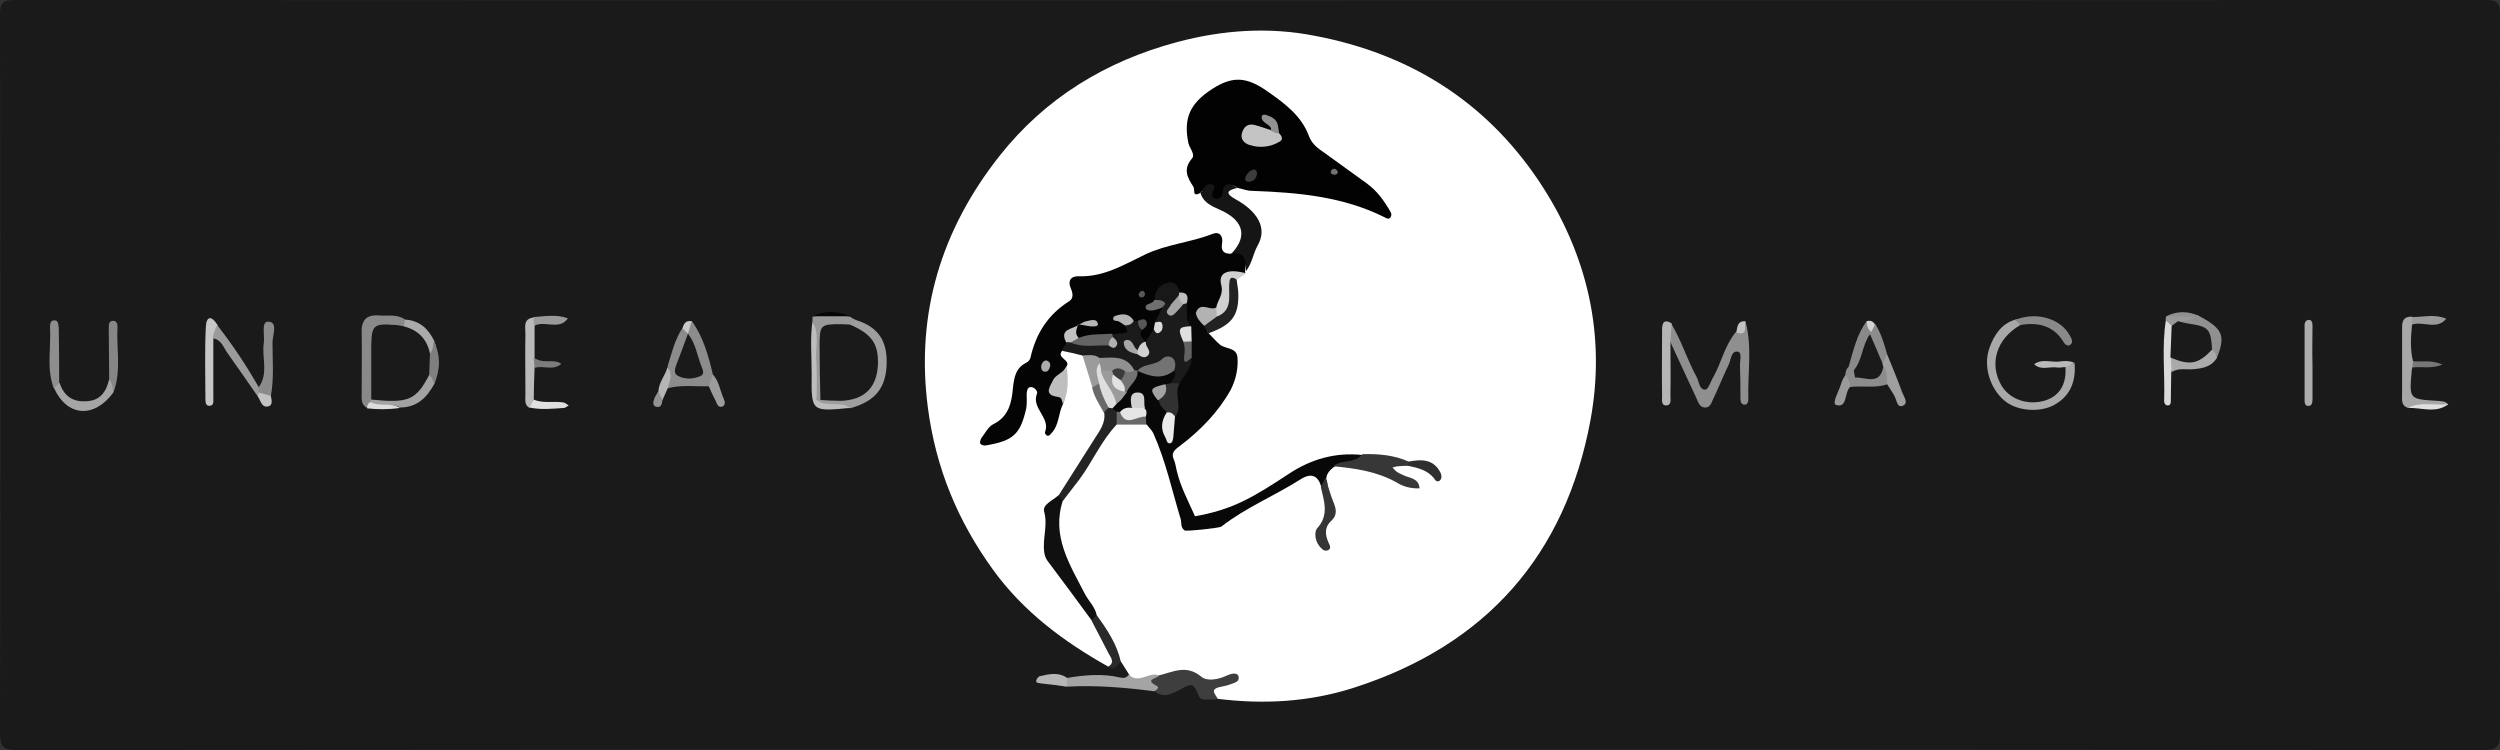 <svg version="1.1" id="Untitled-1_xA0_Image_1_" xmlns="http://www.w3.org/2000/svg" xmlns:xlink="http://www.w3.org/1999/xlink"
	 x="0px" y="0px" viewBox="0 0 600 180" enable-background="new 0 0 600 180" xml:space="preserve">
<rect x="0" y="0" width="600" height="180" fill="#333333" stroke="none"/>
<g>
	<g>
		<path fill="#1A1A1A" d="M300,179.9c-98.6,0-197.3,0-295.9,0.1c-3.4,0-4.1-0.7-4.1-4.1C0.1,118.5,0.1,61,0,3.6C0,0.6,0.6,0,3.6,0
			c197.6,0.1,395.2,0.1,592.8,0c3,0,3.6,0.6,3.6,3.6c-0.1,57.4-0.1,114.9,0,172.3c0,3.4-0.7,4.1-4.1,4.1
			C497.3,179.9,398.6,179.9,300,179.9z"/>
		<path fill="#FFFFFF" d="M266,160c-10.7-6-20.4-13.2-27.7-23.3c-8.4-11.6-13.7-24.3-15.6-38.8c-3-22.8,3.3-42.9,17.2-60.5
			c10.9-13.8,25.4-22.7,42.6-27.3c10.9-2.9,22-3.7,33.1-1.5c22.6,4.3,40.8,15.6,53.7,34.8c11.7,17.5,16.2,37,12.4,57.5
			c-6,32.3-25,53.9-56.6,64.1c-10.8,3.5-21.8,4.1-33,2.7c-0.6-0.2-1.3-0.5-1.5-1.1c-0.5-1.6,0.2-2.5,1.8-2.7c-1-0.1-2,0.2-3-0.2
			c-1.1-0.4-2.3-0.3-3.3-0.8c-1.3-0.7-2.6-0.4-3.7,0.3c-1.4,0.9-2.9,0.3-4.3,0.4c-2.3-0.8-5.7,2.8-7.1-1.7c-0.6-1-1.3-2-1.9-3
			c-3.2-3.3-4.1-7.9-7-11.3c-2.8-4-5.5-8.1-7.7-12.4c-2.4-4.7-2.7-10-0.4-15c3.9-5.1,7.2-10.6,10.6-16c0.9-1.5,1.5-3.4,3.7-3.6
			c2.1-0.1,4.2-0.1,6.3,0c4,0.7,4.3,4.4,5.1,7.2c1.3,4.6,2.4,9.1,4.4,13.5c1.6,3.5,4.5,5,7.9,3.3c6.4-3.3,12.9-6.5,19-10.4
			c3.9-2.5,4.8-2.1,6.9,2.3c-0.4,2.9,3.2,5.8,0.3,8.9c-0.4,0.4-0.4-0.2-0.2,0.4c0-0.1,0.1-0.2,0.1-0.3c3-4-0.7-7.4-0.9-11.2
			c-0.4-1.8,0.7-2.7,2-3.5c4.4-0.4,8.8-0.2,12.8,1.9c0.2,0.1,0.5,1.3,0.9,0.1c0.9-2.9,3.1-1.5,4.9-1.5c0.6,0.2,1.2,0.2,1.8,0.2
			c-0.7,0-1.4,0-2.1-0.3c-3.5-0.5-6.9-0.1-10.4,0.1c-7.6-2.3-13.9,1.4-19.9,5c-5,3-10.2,5.4-15.2,8.2c-3.4,1.8-6.4,0.4-7.9-3.3
			c-0.1-0.3-0.3-0.6-0.4-0.9c-4.8-11.4-4.8-11.4,3.6-20.5c1.6-1.7,3.1-3.5,4.3-5.5c2.3-3.8,3.2-7.3-1.1-10.4c-1.2-0.9-2-2.2-1.7-3.9
			c0.1-0.5,0.2-1.2,0.6-1.3c5.8-1.7,6-6.5,6.2-11.2c0-1.3,0.6-2.3,1.1-3.4c0.2-0.4,0.4-0.9,0.6-1.3c4.2-7.5,4.1-7.6-2.1-13.4
			c-2.3-2.1-1.9-3.7,1.4-5.8c10.4,0.1,20.9,0.3,31.7,3.9c-4.8-3.6-8.2-7.5-13-9.8c-2.3-1.1-3.6-3.6-4.5-5.8
			c-1.9-4.5-5.8-6.8-9.8-8.8c-4.4-2.2-10.8-0.4-12.3,4.1c-2,6-2,12.3,1.4,18c1.5,1.7,3.2,3.3,5.2,4.5c6,3.7,6.4,6.8,1.6,12.1
			c-1,0.7-2.4,1-3.3,0.3c-5.5-4.5-10.8-1.1-15.9,0.7c-4.8,1.6-9.2,4.5-14.3,5.6c-0.7,0.1-1.5,0.3-1.8,0.8c-3,6-9,9.5-12.2,15.5
			c-2.8,5.4-5.7,10.6-6.4,16.8c0.9-2.3,1.3-4.7,1.5-7.2c0.1-1.7,0.9-2.9,2.6-3.1c1.9-0.2,2.9,0.9,3.2,2.8c0.1,0.9,0.1,1.9,0.6,2.7
			c0.4,0.6,0.7,1.8,1.4,1.5c0.6-0.2,0.9-1.3,1-2.2c0.6-2.6,0.6-5.3,0.1-7.9c-0.2-2-1.6-4.3,1.3-5.6c2-0.4,3.8,0.5,5.5,1.2
			c2.1,2.2,2.3,5.3,3.3,8c0.8,2.4,2.1,4.6,2.6,7c-0.9,6.3-5.6,10.5-8.5,15.8c-0.9,1.5-1.9,3.1-3.1,4.4c-3.8,5.4-2.7,11-0.2,16.3
			c2.3,4.7,5.3,9.1,8.4,13.4c1.7,2.3,2.7,5.1,4.2,7.6C268.1,158,268.3,159.5,266,160z"/>
		<path fill="#8F8F8F" d="M418.9,77.1c1.7,6.2,0.5,12.5,0.7,18.7c0,0.6-0.2,1.5-1.1,1.3c-0.7-0.1-0.8-0.9-0.8-1.6c0-2.5,0-5-0.1-7.5
			c-0.1-1.3,0.6-3.4-0.5-3.6c-1.7-0.3-1.6,2-2.3,3.3c-1.3,2.7-2.4,5.5-3.7,8.2c-0.4,0.9-0.7,2-2,1.9c-1.2-0.1-1.5-1.2-1.9-2.1
			c-2.2-4.7-4.3-9.3-6.5-14c-1.1-1.5-1.2-2.9,0.3-4.2c2.5,4.1,3.9,8.8,6.2,13c0.6,1.1,0.6,3.1,2.1,3c0.7,0,1.3-2.1,2-3.2
			c1.9-3.5,2.7-7.5,5.3-10.6C418.3,79.6,417.8,77.7,418.9,77.1z"/>
		<path fill="#A8A8A8" d="M484.9,78c-5.8,3.3-7.6,9.4-4.5,14.6c2,3.3,6.4,4.8,10.5,3.5c3.4-1.1,5.1-3.9,4.8-8c0.4-0.9,1.6-0.4,2.2-1
			c0.4,4.8-1.3,8.2-5.1,10.2c-3.6,1.8-8.9,1.3-11.8-1.2c-3.5-3-5.1-8.4-3.5-12.7c1.1-3,2.8-5.7,6.2-6.7
			C484.8,76.4,485.1,76.9,484.9,78z"/>
		<path fill="#3E3E3E" d="M278.1,162.1c3.4-0.8,6.6-2.7,10.2,0.3c1.4,1.2,4.1,0.7,6.2-0.3c0.9-0.4,2.3-0.8,2.7,0.1
			c0.5,1.5-1.1,1.7-2.1,2.1c-0.8,0.3-1.6,0.4-2.4,0.6c-2.5,0.6-0.9,1.8-0.4,2.9c-1,0.1-2,0.1-3,0.1c-0.7,0-1.3-0.2-1.6-0.9
			c-1.2-2.9-1.5-3.2-4.3-1.6c-2.1,1.1-4.1,2.3-6.3,0.5c-0.4-1.1-2.4-1-2.2-2.4C275.2,161.6,277.2,162.9,278.1,162.1z"/>
		<path fill="#8C8C8C" d="M170.1,92.7c-3.3,0.1-6.7-0.4-9.9,0.5c-1.4-1.7,1.3-3.5,0-5.2c1-3.2,1.7-6.4,3.6-9.3
			c0.8,0.1,1,0.8,1.3,1.4c0,1.4,0.5,2.8,0.3,3.7c-0.1-0.9-0.1-2.4-0.3-3.8c-0.6-1.3,0.2-2.1,0.9-3c2.8,3.9,4,8.3,5.1,12.9
			C171.8,91.2,170.9,92,170.1,92.7z"/>
		<path fill="#9E9E9E" d="M205.4,76.8c5.2,1.6,7.5,4.8,7.4,10.3c-0.1,6-2.7,9.2-8.8,10.9c-2.6-1.4-5.8,0.8-8.2-1.3
			c0-0.5,0.2-1,0.5-1.4c1.7-1.1,3.7-1.4,5.6-1.8c6-1.2,8-6.8,4-11.5c-1.1-1.4-3-2.2-2.3-4.5C204,76.7,204.6,76.4,205.4,76.8z"/>
		<path fill="#A4A4A4" d="M278.1,162.1c-0.3,0.8-3.6,0.9-0.5,2.5c0.8,0.4,0,1-0.6,1.3c-7-0.9-14-1.5-21-1.1
			c-0.6-0.7-0.5-1.4,0.1-2.1c4.2-0.7,8.5-1.1,12.7-0.1c0.9,0.2,1.6,0.1,2.1-0.7C273.3,164.3,275.8,161.1,278.1,162.1z"/>
		<path fill="#898989" d="M88.1,97.9c-1.5-0.8-1.3-2.2-1.3-3.5c0-4.8,0.1-9.6,0-14.5c-0.1-2.9,1-4.4,4-4.2c2.1,0.2,4.3-0.4,6.3,0.9
			c0.3,0.4,0.5,0.9,0.4,1.4c-7.3,3.5-5.5,10.6-6.8,16.6c-0.2,0.5-0.3,0.9-0.5,1.4C89.7,96.9,88.8,97.3,88.1,97.9z"/>
		<path fill="#A7A7A7" d="M577.9,97.9c-1.7-0.6-1.4-2-1.4-3.3c0-5.1,0-10.1,0-15.2c0-1.6-0.2-3.5,2.4-3.4c0.6,0.6,0.6,1.2,0,1.8
			c-0.3,2.9-0.5,5.9,0.2,8.8c0.5,0.5,0.5,1-0.1,1.5c-0.1,0.3-0.2,0.6-0.2,1c-0.6,6.7-0.6,6.7,6.1,7.1c1,0.1,2,0,2.7,0.9
			C584.5,98.2,581.1,96.7,577.9,97.9z"/>
		<path fill="#C6C6C6" d="M51.2,81.2c0,4.8,0,9.6,0,14.4c0,0.7,0.2,1.8-1,1.8c-0.8,0-0.9-0.9-0.9-1.5c0-5.8-0.2-11.6,0.1-17.4
			c0.1-2.7,1.4-2.8,2.8-0.5C52.7,79.3,51.8,80.2,51.2,81.2z"/>
		<path fill="#ACACAC" d="M555,87.5c0,2.8,0,5.6,0,8.4c0,0.6-0.1,1.4-0.8,1.5c-0.9,0.2-1.1-0.6-1.1-1.2c0-6.1,0-12.2,0-18.3
			c0-0.5,0.3-1,0.8-1.1c0.9-0.2,1.1,0.6,1.1,1.3C555,81.2,554.9,84.4,555,87.5C554.9,87.5,555,87.5,555,87.5z"/>
		<path fill="#BABABA" d="M128.3,88.3c-0.1,2.6-0.2,5.1-0.2,7.7c0,0.8-0.4,1.4-1,1.9c-1.3-0.7-1-2-1-3.1c0-4.9-0.1-9.9,0-14.8
			c0-1.5-0.6-3.5,2-3.8c0.6,0.7,0.6,1.4,0.2,2.1c0,2.5,0,5.1,0,7.6C128.6,86.7,128.7,87.5,128.3,88.3z"/>
		<path fill="#DADADA" d="M521.1,89.3c0,2.1-0.1,4.3-0.1,6.4c0,0.6,0.1,1.5-0.6,1.6c-0.7,0.1-1.1-0.6-1-1.3
			c0.2-6.4-0.6-12.7,0.4-19.1c1.1-0.3,1.7,0.3,2.3,1.1c1.2,2.6,1.5,5.3,0.5,8C522.2,87.1,521.4,88.1,521.1,89.3z"/>
		<path fill="#8B8B8B" d="M62.1,92.9c2.4-3.3,0.7-7,1.2-10.5c0.3-1.9-0.7-5.3,1.1-5.2c2.4,0.1,1,3.2,1,5c0,4.3,0.4,8.6-0.4,12.9
			c-1.4,1.1-2.2,0-3.1-0.8C61.7,93.7,61.8,93.3,62.1,92.9z"/>
		<path fill="#B5B5B5" d="M401.2,77.6c-0.1,1.4-0.2,2.8-0.3,4.2c0,4.4,0.1,8.8,0,13.1c0,0.9,0.3,2.3-0.9,2.4
			c-1.4,0.1-1.1-1.4-1.1-2.2c-0.1-5.3,0-10.6,0-15.9C398.9,77.7,399.2,76.4,401.2,77.6z"/>
		<path fill="#999999" d="M196.9,96c-0.3,0-0.6,0-0.9,0c-1.1-4.5-0.2-9.1-0.5-13.7c-0.1-1.8,0.5-3.6-0.5-5.3c0-0.3,0-0.7,0-1
			c3-0.7,6-0.7,9,0c0.5,0.3,0.9,0.6,1.4,0.9c-0.4,0.4-0.9,0.7-1.3,1.1c-3.5,3.8-5.3,8.2-4.7,13.5C199.5,93.3,198.4,94.8,196.9,96z"
			/>
		<path fill="#9B9B9B" d="M62.1,92.9c0,0.4,0,0.9,0,1.3c0.3,0.4,0.3,0.7-0.2,1c-2.5-3.6-4.9-7.1-7.4-10.6c-0.9-1.3-1.4-3.1-3.4-3.4
			c0-1.2,0.6-2.2,1-3.2C55.8,82.7,59.1,87.7,62.1,92.9z"/>
		<path fill="#A5A5A5" d="M27.2,94.2c-4.6,6.3-11.1,5.8-14.2-1c-0.3-1.1,0.2-1.5,1.3-1.3c1,3,3,4.6,6.3,4.4c3.5-0.1,4.9-2.3,5.6-5.3
			C28.6,91.4,27.4,93,27.2,94.2z"/>
		<path fill="#898989" d="M484.9,78c-0.4-0.4-0.8-0.8-1.3-1.2c5-2.1,11-0.4,13.2,3.8c0.4,0.7,0.9,1.6,0,2.2
			c-0.6,0.4-1.3-0.2-1.6-0.8C492.8,78.1,489.1,77.3,484.9,78z"/>
		<path fill="#8E8E8E" d="M14.2,91.9c-0.4,0.4-0.8,0.8-1.3,1.3c-1.8-4.8-0.6-9.8-0.9-14.7c0-0.7,0.1-1.5,0.8-1.6
			c1.2-0.2,1.2,0.9,1.3,1.7C14.2,83,14.2,87.5,14.2,91.9z"/>
		<path fill="#868686" d="M27.2,94.2c-0.1-1.1-0.2-2.2-1-3.1c0-4.1-0.1-8.3-0.1-12.4c0-0.8,0-1.8,1.2-1.7c0.8,0.1,0.9,0.9,0.9,1.5
			C27.9,83.7,29.2,89,27.2,94.2z"/>
		<path fill="#BDBDBD" d="M195,77c1.7,3.1,0.7,6.4,0.9,9.6c0.2,3.1,0.1,6.2,0.1,9.4c2.3,1.9,5.6,0.1,8,1.9c-9.3,0.9-9.3,0.9-9.2-8.1
			C194.8,85.5,194.4,81.2,195,77z"/>
		<path fill="#A2A2A2" d="M104.2,92.2c-1.8,3.3-4.2,5.6-8.2,5.6c-2.1-1.4-5,1-7-1.4c0-0.2,0.1-0.4,0.1-0.6c0.5-0.4,0.9-1.2,1.5-1.3
			c4.7-0.7,8.4-3.9,12.9-5.1C104.6,90.2,104.7,91.1,104.2,92.2z"/>
		<path fill="#2A2A2A" d="M263.2,147.6c2.5,3.5,4.9,7,5.8,11.3c-0.9,0.6-1.5,2.3-3,1.1c1.7-1.1,0.5-2.3,0-3.3
			c-1.3-2.6-2.7-5.1-4-7.7C262.1,148.2,262.5,147.7,263.2,147.6z"/>
		<path fill="#909090" d="M527.9,75.9c5.6,3,6.3,4.7,4.1,10.1c-1-0.2-1.7-0.8-2.4-1.4c-1.3-1.8-2.5-3.7-4.8-4.4
			c-1.5-0.5-2.5-1.4-2.1-3.2c1-1.3,2.7-0.7,3.9-1.2C527,75.6,527.5,75.6,527.9,75.9z"/>
		<path fill="#9F9F9F" d="M452.9,85c1.2,3,2.5,6,3.6,9.1c0.4,1.1,1.7,2.7,0.1,3.3c-1.3,0.5-1.4-1.4-1.9-2.3c-0.5-1-1.2-1.9-1.8-2.9
			c-1.2-1.1-2.2-2.3-2.6-4c0-0.6,0.1-1.1,0.3-1.6C450.9,85.7,451.4,84.7,452.9,85z"/>
		<path fill="#898989" d="M443.7,87.9c1.1-3.7,1.9-7.6,4.3-10.8c0.7,0.7,1.3,1.4,1.7,2.3c0.1,0.5,0.1,1,0,1.5
			c-1.6,2.8,0.7,7.6-4.4,8.6C444.4,89.3,444,88.7,443.7,87.9z"/>
		<path fill="#AAAAAA" d="M531,84c0.6,0.5,0.9,1.2,1,2c-1.3,2-3.3,2.4-5.5,2.6c-1.8,0.2-3.6-0.4-5.3,0.7c-0.1-1.1-0.1-2.3-0.2-3.4
			C524.1,84.3,527.5,83.8,531,84z"/>
		<path fill="#AAAAAA" d="M96.9,78.3c0.1-0.5,0.2-1.1,0.3-1.6c3.5,0.2,5.6,2.2,7,5.1c0.5,1.3,0.8,2.5-0.5,3.5
			C99.7,84.7,97.9,81.8,96.9,78.3z"/>
		<path fill="#8C8C8C" d="M452.1,88c0.9,1.3,0.8,2.8,0.7,4.3c-2.9,0.9-5.9,0.2-8.9,0.6c-0.3-0.4-0.4-0.8-0.4-1.3
			c0.3-0.7,0.7-1.2,1.4-1.5C447.4,89.5,449.5,88.1,452.1,88z"/>
		<path fill="#999999" d="M578.9,77.9c0-0.6,0-1.2,0-1.8c2.7,0,5.5-0.8,8.2,0.4C584.8,79.3,581.5,77,578.9,77.9z"/>
		<path fill="#999999" d="M128.2,78.2c-0.1-0.7-0.1-1.4-0.2-2.1c2.8-0.2,5.6-0.7,8.3,0.3C134.2,79.4,130.7,76.8,128.2,78.2z"/>
		<path fill="#B6B6B6" d="M256.1,162.7c0,0.7-0.1,1.4-0.1,2.1c-2.1-0.3-4.2-0.6-6.3-0.8c-0.5-0.1-1.1-0.1-1-0.6c0-0.4,0.5-1,0.8-1.1
			C251.7,161.8,254,161.2,256.1,162.7z"/>
		<path fill="#9C9C9C" d="M170.1,92.7c0.3-0.9,0.7-1.9,1-2.8c1.5,1.6,1.7,3.9,2.6,5.8c0.3,0.6,0.4,1.5-0.2,1.8
			c-1,0.5-1.4-0.4-1.7-1.2C171.2,95.1,170.6,93.9,170.1,92.7z"/>
		<path fill="#7F7F7F" d="M103.2,84.9c0.7-0.9,0.8-2,0.9-3.1c1.7,3.5,1.6,6.9,0.1,10.4c-0.2-0.8-0.5-1.7-1.2-2.2
			C101.4,88.3,101.3,86.6,103.2,84.9z"/>
		<path fill="#8C8C8C" d="M452.9,85c-0.3,0.7-0.7,1.4-1,2.1c-5-0.6-2.4-4.5-3-7c0.1-0.2,0.2-0.3,0.3-0.5c0.1-0.7,0.2-1.4,0.9-1.8
			C451.5,80.1,452.2,82.5,452.9,85z"/>
		<path fill="#9A9A9A" d="M444,92c0,0.3,0,0.6,0,0.9c-1.4,1.4-0.6,5.1-3.3,4.3c-1.2-0.3,0.7-3.4,1.2-5.2c0.2-0.8,0.7-1.5,1.1-2.2
			C443.9,90.2,443.9,91.1,444,92z"/>
		<path fill="#E0E0E0" d="M127.1,97.8c0.3-0.6,0.7-1.2,1-1.9c2.3,1,4.8,0.3,7.2,0.7c0.4,0.1,0.8,0.5,1.2,0.7
			c-0.4,0.2-0.8,0.6-1.1,0.6C132.6,98.1,129.8,98.4,127.1,97.8z"/>
		<path fill="#B5B5B5" d="M160.2,88.1c1.4,1.7,0.5,3.5,0,5.2c-0.4,0.9-0.8,1.8-1.2,2.7c-1.9,0.1-1.5-0.9-1-2
			C158.1,91.7,159.7,90.1,160.2,88.1z"/>
		<path fill="#BABABA" d="M497.9,87.1c-0.7,0.3-1.4,0.7-2.2,1c-0.7,0-1.3,0.2-2,0.1c-1.8-0.3-3.9,0.8-5.5-0.8
			c1.8-1.3,3.8-0.5,5.8-0.6C495.3,86.6,496.6,86.5,497.9,87.1z"/>
		<path fill="#E0E0E0" d="M577.9,97.9c3.1-1.6,6.5-0.5,9.7-0.9C584.6,99.3,581.2,97.8,577.9,97.9z"/>
		<path fill="#050505" d="M204,75.9c-3,0-6,0-9,0C198,74.5,201,74.6,204,75.9z"/>
		<path fill="#7C7C7C" d="M128.3,88.3c-0.1-0.8-0.1-1.6-0.2-2.4c0.3,0.1,0.6,0.3,0.9,0.4c1.8,0.9,4-0.2,5.7,1
			C132.8,89.1,130.4,87.6,128.3,88.3z"/>
		<path fill="#DCDCDC" d="M89,96.5c2.2,1.2,4.8,0,7,1.4c-2.6,0.4-5.3,0.4-7.9,0.1C88.1,97.3,88.3,96.7,89,96.5z"/>
		<path fill="#8C8C8C" d="M444,92c-0.4-0.7-0.7-1.5-1.1-2.2c0-0.7,0.3-1.4,0.9-1.9c0.4,0.3,0.8,0.6,1.2,0.9c0.7,0.5,0.6,1.1,0.3,1.7
			C444.8,91,444.4,91.5,444,92z"/>
		<path fill="#989898" d="M526.9,76.1c-1.3,0.9-2.8,0.8-4.2,1c-0.2,0.7-0.8,1.1-1.5,1.1c-0.5-0.4-0.9-0.9-1.4-1.3
			c-0.1-0.3,0-0.7,0.1-1C522.3,75.4,524.6,75,526.9,76.1z"/>
		<path fill="#C3C3C3" d="M61.9,95.2c0.1-0.3,0.1-0.7,0.2-1c1,0.3,1.9,0.5,2.9,0.8c0.2,0.9,0.5,2.2-0.5,2.5
			C62.8,98,62.6,96.2,61.9,95.2z"/>
		<path fill="#909090" d="M526.9,76.1c-2.3-0.1-4.7-0.1-7-0.2c2.6-1.3,5.3-1.3,8,0C527.6,76,527.2,76.1,526.9,76.1z"/>
		<path fill="#777777" d="M579,88.2c0-0.5,0.1-1,0.1-1.5c2.2,0.2,4.4-0.4,7.1,0.8C583.5,88.6,581.2,87.9,579,88.2z"/>
		<path fill="#C3C3C3" d="M418.9,77.1c-0.3,1.3,0.7,3.6-2.2,2.7C417,78.5,416.9,77,418.9,77.1z"/>
		<path fill="#929292" d="M158,93.9c0.3,0.7,0.6,1.3,1,2c-0.1,1-0.3,2.1-1.6,1.7c-0.9-0.3-0.6-1.3-0.3-2.1
			C157.3,95,157.7,94.5,158,93.9z"/>
		<path fill="#CACACA" d="M165.1,80.1c-0.4-0.4-0.9-0.9-1.3-1.3c0.3-1.1,0.8-2,2.2-1.7C165.7,78.1,165.4,79.1,165.1,80.1L165.1,80.1
			z"/>
		<path fill="#D2D2D2" d="M450,77.9c-0.3,0.6-0.6,1.2-0.9,1.8c-0.8-0.7-1.1-1.6-1.1-2.6C448.9,76.8,449.6,77.1,450,77.9z"/>
		<path fill="#040404" d="M255,84.1c-1.7,1.8,2,2.2,1,3.8c-2.3,2.8,0.5,6.1-0.9,9.1c-1.1,2.2-0.9,5-2.7,6.9
			c-0.3,0.3-0.6,0.9-1.2,0.6c-0.2-0.1-0.5-0.6-0.4-0.8c1.4-3.5-3.4-5.7-1.9-9.3c0.2-0.4-0.6-1.6-1.6-1.5c-0.8,0.1-0.8,0.9-0.9,1.6
			c0,1.2,0.1,2.4-0.1,3.5c-1.4,6.2-3.1,7.8-9.7,8.9c-0.4,0.1-1.1-0.1-1.3-0.4s0-1,0.2-1.3c0.9-1.2,1.7-2.8,2.9-3.4
			c3.7-1.8,4.4-5.2,4.7-8.6c0.3-2.6,0.6-4.9,3.3-6.2c0.4-0.2,0.8-0.7,0.9-1.1c1.3-5.8,4.2-10.4,9.3-13.6c1.1-0.7,0.9-1.9,0.4-3.1
			c-0.8-1.8,0-3,2-2.9c5.9,0.2,10.8-2.8,15.8-5.2c5.2-2.5,11-2.9,16.3-5c1.6-0.6,2.5,0.6,2.2,2.3s0.3,2.5,2,2.5
			c4.3-1.2,4.3-1.2,3.5,4.2c0.1,0.2,0.1,0.3,0,0.5c-2.1-0.2-3.7,0.5-3.6,2.8c0.1,2.5-1.6,4.2-2.5,6.2c-1.4,2.1-3.9,1.1-5.8,2
			c-1,0.3-1.9,0.5-2.8-0.2c-0.8-0.6-1-1.6-1.3-2.4c-0.4-1-0.9-2-1.7-2.7c-1-0.7-1.7-0.5-2,0.7c0,0.8,0.5,1.4,0.7,2
			c0.4,1.4-0.1,2.6-0.8,3.7c-0.3,0.6-0.6,1.2-0.9,1.8c-0.7,1.2-1,2.6-2.5,3.2c-0.4,0.1-0.9,0.2-1.4,0.1c-1.7-0.6-2.5-1.7-2-3.5
			c0-0.3-0.2-0.7-0.4-0.9c-0.1-0.1-0.2-0.3-0.4-0.3c0.1,0,0.2,0.4,0.2,0.5c0.2,3.8-2.8,2.5-4.7,2.9c-3-0.1-5.9,1.1-8.9,0.4
			c-1.3-0.9-1.7-1.9-0.6-3.1c-0.1,0.1,0,0-0.1,0c-1.2,1-0.8,2.4-1,3.6C256.6,83.3,255.5,83.4,255,84.1z"/>
		<path fill="#020202" d="M288.1,46.3c-2.1,1.1-1.2-0.7-1.7-1.5c-1.5-2.3-2.5-4.2-0.3-6.8c0.8-1-0.6-2.4-0.9-3.7
			c-1.2-6,0.4-9.5,5.8-13c4.9-3.1,8.2-2.9,13.3,0.7c4.1,2.9,8.1,5.8,9.9,10.8c0.7,1.8,2.2,2.9,3.7,3.9c3.4,2.4,6.7,4.9,10.1,7.3
			c2.5,1.8,4.2,4.2,5.7,6.8c0.3,0.5,0.3,0.9,0,1.4c-0.4,0.5-0.9,0.2-1.3,0c-10.1-5.1-21-6-32-6.4c-1.1,0-2.3-0.5-3.4-0.7
			c-1.3-1.1-2.3-0.6-2.5,0.8c-0.2,1.3,0.1,2.8-1.8,2.8c-1.8,0-3.2-0.6-3.5-2.6c-0.1-0.6,0.1,0.2-0.4-0.3
			C288.5,45.7,288.3,45.9,288.1,46.3z"/>
		<path fill="#080808" d="M285,76c0.7-0.3,1.3-0.7,2-1c1.1,0.7,2.5,1.1,2.9,2.5c0.3,0.8-0.6,1.7,0.2,2.5c0.9,0.9,1.8,2,2.8,2.8
			c1.4,1,3.9,0.6,4.1,3c0.2,2.7-0.4,5.3-1.6,7.7c-3,5.4-7.3,9.8-12.2,13.5c-1.5,1.1-2.2,1.8-1.4,3.5c0.3,0.7,0.4,1.6,0.6,2.4
			c0.9,3.9,2.8,7.4,4.4,11c4.1-0.7,8.1-1.9,11.7-3.7c3.7-1.8,7.2-4.1,10.7-6.4c5.4-3.6,11.3-5.3,17.8-4.6c0.3,2.1-1.2,2.3-2.7,2.4
			c-1.4,0.1-2.9-0.4-4.2,0.5c-0.9,0.7-1.7,1.5-1.8,2.8c0.3,1.1,0.8,2.3-1.1,2.3c-0.7-2.9-2.3-3.9-5-2.2c-6.3,4-13.2,6.8-19.1,11.4
			c-0.4,0.3-8.4,1.2-8.8,0.9c-1-0.7-0.7-1.7-0.9-2.6c-2.1-6.9-3.6-14-6.6-20.7c-0.3-0.7-1-1.3-1.5-2c-0.5-0.3-0.9-0.7-1.4-1.1
			c-0.3-0.2-0.6-0.4-0.9-0.6c-0.4-0.1-0.7-0.2-1-0.3c-1.1-0.4-2,0.4-3,0.5c-0.5,0-0.9-0.1-1.4-0.3c-0.7-0.4-1.1-1-1.3-1.8
			c-0.2-0.8,0-1.5,0.4-2.2c0.7-1,1.4-1.9,2.1-2.9c1.2-1.5,2.4-2.9,3.4-4.5c0.4-0.3,0.8-0.6,1.2-0.7c3,1,6.1,0,9.1,0.2
			c2,1.6,0.1,2.9-0.4,4.3c-0.2,0.4-0.5,0.7-0.7,1c-0.5,0.6-0.7,1.4-0.7,2.2c0,1.2,1.2,2.2,0.7,3.5l-0.1,0.4c0,0,0.1-0.2,0.1-0.3
			c0-2.5-1.4-5.1,0.9-7.2c1.5-1.9,1.5-4.2,1.8-6.4c-0.2-1.2,0.1-2.3,0.3-3.4c0.1-1.1,0.2-2.2-0.3-3.3C283.7,77.7,282.3,76.1,285,76z
			"/>
		<path fill="#1B1B1B" d="M286,86c-0.1,2.4-1.8,4.1-3,6c-0.7,0.6-1.4,0.5-2.1,0c0.4-1,1.8-1.7,0.8-3.1c-3-0.8-5.9,0.5-8.8,0.1h0.1
			c-0.3,0.3-0.7,0.5-1.2,0.6c-2.6-1.3-5.3-2.5-8.4-2.2c-1.3-0.5-2.4-1.4-3.7-2.1c-1.6-0.4-3.2-0.8-4.8-1.1c0.3-0.6,0.6-1.3,1-1.9
			c0.3-0.4,0.6-0.7,1.1-0.7c2.4,0.6,4.9,0.3,7.3,0c0.6-0.1,1.2-0.2,1.6-0.6c0.3-0.3,0.5-0.5,0.8-0.8c0.9-0.1,1.8-0.1,2.8-0.2
			c1.9-0.2,0.8-1.1,0.4-1.8c0.5-0.8,1.2-1.2,2.1-1.1c0.3,0,0.6,0,1,0c0.8,0.5,1.1,1.3,1,2.2c-0.8,1.3,0.5,1.9,0.9,2.8
			c-0.7,0.7-0.7,2.1-1.9,2.3c-0.7,0.1-1.2-0.2-1.6-0.7c0.4,0.5,0.9,0.8,1.6,0.7c1.2-0.3,1.2-1.6,1.9-2.3c0.6-1,1.3-2,1.9-3
			c0.6-0.5,0.7-1,0.3-1.6c0.6-1.2,1.2-2.3,1.8-3.5c-0.2-0.8,0.2-1.3,0.8-1.8c0.4-0.2,0.9-0.4,1.3-0.4c0.9,0.1,1.8,0.3,2.7,0.4
			c0.4,0.2,0.8,0.4,1.1,0.7c0,1.1,0.1,2.1,0.1,3.2c-0.3,1,0.7,1.5,0.8,2.3c-1.2,1-1.2,2.2-0.8,3.5C285.7,83.1,284.9,84.8,286,86z"/>
		<path fill="#101010" d="M263.2,147.6c-0.4,0.4-0.8,0.9-1.2,1.3c-3.5-4.8-7-9.5-10.6-14.3c-0.5-0.7-0.7-1.4-0.8-2.2
			c-0.4-3.2,0.9-6.3,0-9.6c-0.5-1.7,2.1-2.7,3.4-3.9c1-0.1,1.5,0.2,1.1,1.2c-2.8,8.5,1.6,15.3,5.2,22.3
			C261.2,144.2,262.8,145.6,263.2,147.6z"/>
		<path fill="#151515" d="M288.1,46.3c0.7-1,1.3-2.3,2.5-2.1c1.6,0.3,0.5,1.5,0.3,2.3c-0.1,0.8,0.3,1.2,1.1,1.2
			c0.7,0,1.3-0.4,1.4-1.1c0.2-2.9,1.6-2.9,3.6-1.5c-2.3,0.5-3.2,1.2-0.5,2.7c5.3,2.9,7.7,6.9,5.4,11c-1.2,2.1-1.4,4.5-2.9,6.3
			c0.1-2.4,0-4.8-3.5-4.2c3.5-3.6,3.2-7.1-0.9-9.6C292.3,49.8,289.1,49.5,288.1,46.3z"/>
		<path fill="#373737" d="M320,111.9c2-1.7,5.2-0.6,7-2.9c3.8-0.1,7.6,0.2,11.1,1.8c0.7,0.3,0.7,0.7,0,1c-0.8,0-1.7,0-2.5,0.1
			c-0.5,0-0.9,0.2-1.4,0.3c0.3,0.3,0.6,0.7,1,1s0.9,0.5,1.3,0.7c1.6,0.9,4,0.7,4.2,3.3c-2,0.1-3.9-0.4-5.5-1.4
			C330.4,113.1,325.2,112.4,320,111.9z"/>
		<path fill="#242424" d="M255.1,120.2c-0.4-0.4-0.7-0.8-1.1-1.2c2.9-4.6,5.8-9.1,8.7-13.7c1.2-1.9,2.7-3.8,2.3-6.3
			c-0.5-0.8,0-1.2,0.7-1.5c0.5,0,0.9,0.1,1.2,0.5c0.4,0.3,0.7,0.5,1.1,0.8c0.8,1,0.9,2.1,0,3.1c-3.7,3.9-5.8,8.9-8.9,13.1
			C257.7,116.8,256.4,118.5,255.1,120.2z"/>
		<path fill="#353535" d="M317,116.9c0.4-0.8,0.8-1.5,1.1-2.3c0.6,1.9,1.1,3.8,1.8,5.6c0.7,1.7,1.3,3.3-0.5,4.9
			c-1.5,1.4-1.4,3.2-0.6,5c0.3,0.7,0.9,1.6-0.2,2c-0.9,0.3-1.5-0.5-2-1.1c-1-1.3-1.2-3.3-0.5-4.2C319,123.7,317.8,120.3,317,116.9z"
			/>
		<path fill="#222222" d="M290,80c-0.4-0.6-0.7-1.2-1.1-1.9c0-1.9,1.6-2.3,2.8-3.1c2.2-1.7,2.4-4,2.3-6.5c-0.1-1.7,0.1-4.4,2.8-1.4
			c0.1,1.2,0.4,2.3,0.4,3.5C297.3,75.8,295.6,78,290,80z"/>
		<path fill="#D1D1D1" d="M296.9,67.1c-1.7-1-1.8-0.2-1.9,1.3c-0.1,2.8,0.8,6.2-3,7.6c-0.6-0.7-0.6-1.4-0.1-2.2
			c0.3-1.8,1.8-3,1.2-5.4c-0.8-3,1.6-4,6-2.8C298.3,66.1,297.6,66.6,296.9,67.1z"/>
		<path fill="#BEBEBE" d="M255.1,97c-0.4-1.6-0.4-1.6-1.5-1.8c-3.3-0.5-1.4-2.7-0.9-3.9c0.6-1.4,2.6-1.8,3.3-3.4
			C256.4,91,256.5,94.1,255.1,97z"/>
		<path fill="#9B9B9B" d="M259.8,85.3c1.4,0,2.9-0.4,4.2,0.7c0.3,0.4,0.6,0.7,0.9,1.2c0.2,1.7,0.4,3.4-0.1,5.1
			c-0.7,0.9-1.5,1.3-2.6,0.8C261.4,90.4,260.6,87.9,259.8,85.3z"/>
		<path fill="#2E2E2E" d="M338,111.8c0-0.3,0-0.6,0-1c3.1-0.6,6-0.7,7.7,2.6c0.3,0.6,0.4,1.4-0.1,1.9c-0.7,0.6-1.2-0.1-1.5-0.6
			C342.5,112.8,340.3,112.3,338,111.8z"/>
		<path fill="#6A6A6A" d="M268,101.9c0-1,0-2.1,0-3.1c0.3,0,0.5,0,0.8,0.1c1.9,1.4,4.5-1.1,6.2,1.1c0,0.6,0.1,1.2,0.1,1.9
			C272.7,101.9,270.3,101.9,268,101.9z"/>
		<path fill="#6A6A6A" d="M262.1,93c0.5-0.3,1.1-0.6,1.6-0.9c2.4,1.2,3,3.3,2.3,5.8c-0.4,0.4-0.7,0.7-1.1,1.1
			C263.9,97.1,262.6,95.3,262.1,93z"/>
		<path fill="#1A1A1A" d="M165.1,80.1c1.8,2.2,2.2,5.1,3.2,7.7c0.3,0.9,1,2-0.3,2.5c-1.7,0.7-3.6,0.8-5.3-0.1
			c-1.1-0.6-0.7-1.7-0.4-2.6C163.3,85,164.2,82.6,165.1,80.1L165.1,80.1z"/>
		<path fill="#1A1A1A" d="M196.9,96c-0.1-4.3-0.2-8.6-0.2-12.9c0-5.2,0.2-5.3,5.3-5.3c0.7,0,1.3,0.1,2,0.1c5.3,2.3,6.9,4.7,6.7,9.7
			c-0.3,5.5-3.3,8.4-8.9,8.6C200.2,96.2,198.6,96.1,196.9,96z"/>
		<path fill="#1A1A1A" d="M103.2,84.9c-0.1,1.7-0.1,3.4-0.2,5.1c-3.2,6.1-5,6.8-13.9,5.9c0-4.3,0-8.5,0-12.8
			c0.1-5.1,0.5-5.5,5.8-5.1c0.6,0,1.3,0.2,1.9,0.3C100.4,79.2,102.5,81.4,103.2,84.9z"/>
		<path fill="#1A1A1A" d="M521.2,78.2c0.5-0.4,1-0.7,1.5-1.1c0.9,0.2,1.9,0.5,2.8,0.6c4.6,0.7,5.1,1.3,5.4,6.2
			c-3.3,3.5-5.3,3.9-10,1.9C521,83.4,521.1,80.8,521.2,78.2z"/>
		<path fill="#1A1A1A" d="M445.2,90.6c-0.1-0.6-0.2-1.2-0.3-1.7c2.1-2.5,2-6.1,3.9-8.7c1,2.3,2,4.6,3,7c0,0.3,0.1,0.6,0.2,0.8
			C451.2,92.6,447.8,90.5,445.2,90.6z"/>
		<path fill="#181818" d="M281.1,73c-0.4,0-0.9,0-1.3-0.1c-0.9-0.2-2.1,0.1-2.7-0.9c0-2.3,1.2-3.8,3.4-4.2c1.6-0.3,2.3,1,2.6,2.3
			c0.3,0.3,0.4,0.8,0.4,1.2C283,72.5,282.6,73.5,281.1,73z"/>
		<path fill="#646464" d="M266.1,82.9c-3.1-0.1-6.2,0.6-9.2-0.7c0.2-1.2,1.3-0.9,2-1.1c2.6-1.1,5.3-0.8,8-1c0.1,0.3,0.1,0.5,0.2,0.8
			C267,81.7,266.8,82.4,266.1,82.9z"/>
		<path fill="#B2B2B2" d="M291.9,73.8c0,0.7,0.1,1.5,0.1,2.2c-1,0.7-2,1.5-3,2.2c-0.9-0.9-1.8-1.8-2-3.1
			C288,72.2,290.4,74.7,291.9,73.8z"/>
		<path fill="#6F6F6F" d="M277,72c1,0,2.1-0.1,2.7,0.9c-0.3,0.3-0.5,0.6-0.8,0.9c-0.4,0.2-0.9,0.4-1.3,0.5c-0.9,0.3-2.4,0.4-2.6-0.3
			C274.6,72.7,276.7,73.1,277,72z"/>
		<path fill="#C2C2C2" d="M258.9,81.1c-0.7,0.4-1.3,0.7-2,1.1l-0.5-0.1l-0.5,0.1c-1.8-3.4,1.6-3.1,3-4.3l-0.1-0.1
			C258.4,78.9,257.8,80,258.9,81.1z"/>
		<path fill="#B5B5B5" d="M272.1,77c-0.4,0.8-1.2,1.1-2.1,1.1c-0.5-0.3-1-0.7-1.6-1c-0.5-0.2-1.4,0.1-1.2-0.9
			c0.1-0.3,0.7-0.5,1.2-0.6C269.9,75.2,271.2,75.5,272.1,77z"/>
		<path fill="#DADADA" d="M277.2,77.4c0.7-0.1,1.7-0.6,1.8,0.7c0.1,0.7-0.1,1.3-0.7,1.7c-0.8,0.5-1.1-0.2-1.4-0.8
			C277,78.4,277.1,77.9,277.2,77.4z"/>
		<path fill="#ACACAC" d="M251.2,86.5c0.7,0.3,1,0.8,0.8,1.5s-0.5,1.3-1.3,1.2c-0.7-0.1-0.9-0.8-0.8-1.5
			C250.1,87.1,250.4,86.5,251.2,86.5z"/>
		<path fill="#B6B6B6" d="M259,77.9c0.6-0.3,1.1-0.7,1.7-0.8c1-0.2,2.6-0.8,2.8,0.7c0.1,0.7-1.7,0.6-2.6,0.4
			C260.2,78.1,259.6,77.9,259,77.9L259,77.9z"/>
		<path fill="#BFBFBF" d="M282.9,70.9c0.1-0.2,0.1-0.4,0.1-0.7c2-0.1,2.3,1,1.8,2.6c-0.3,0.1-0.6,0.1-0.9,0.2
			C282.2,73,282.4,72.1,282.9,70.9z"/>
		<path fill="#575757" d="M274.8,70.5c0,0.5-0.3,0.9-0.8,0.9s-0.8-0.4-0.7-0.9c0.1-0.2,0.3-0.6,0.6-0.6
			C274.4,69.6,274.7,70,274.8,70.5z"/>
		<path fill="#585858" d="M274.1,79.2c-0.7-0.6-1-1.3-1-2.2c0.8-0.3,1.7-0.8,2.1,0.3C275.5,78.2,274.7,78.7,274.1,79.2z"/>
		<path fill="#C4C4C4" d="M307,32c0.7,0.7,1,1.5,0.1,2c-2.2,1.3-4.7,1.6-7.2,0.8c-1.3-0.4-2.3-1.4-1.8-3c0.5-1.5,1.5-2.2,3-1.8
			c1.3,0.3,2.5,0.8,3.8,1.2C305.6,31.6,306.6,31.3,307,32z"/>
		<path fill="#919191" d="M307,32c-0.8,0-1.5-0.2-2-0.8c0-0.2,0.1-0.4,0-0.5c-0.5-1-2.1-1.2-2.2-2.5c-0.1-0.6,0.5-0.8,1.1-0.6
			c1.3,0.4,2.5,1,2.8,2.5C306.8,30.7,306.9,31.4,307,32z"/>
		<path fill="#3D3D3D" d="M301.7,41.6c-0.1,1.1-0.7,1.8-1.7,2c-0.7,0.1-1.4-0.2-1.1-1c0.3-0.9,1-1.7,2-1.9
			C301.4,40.6,301.6,41.1,301.7,41.6z"/>
		<path fill="#717171" d="M321.1,41.4c-0.2,0.5-0.7,0.6-1.1,0.5c-0.5-0.1-0.8-0.5-0.5-1c0.1-0.2,0.5-0.4,0.8-0.4
			C320.7,40.6,321,40.9,321.1,41.4z"/>
		<path fill="#737373" d="M273,89c1.5-1.9,4.1-1.1,6-2.9c1.3-1.3,3.9-0.3,2.8,2.8C278.9,91.3,275.9,90.3,273,89z"/>
		<path fill="#313131" d="M281,92c0.7,0,1.4,0,2.1,0c-1.5,2.5,0.8,5.5-1,8c-0.9,0.1-1.5-0.3-2-1c-0.8-0.8-1.8-1.6-2-2.9
			c-0.2-1.6,0.9-2.7,1.8-3.9C280.2,92.1,280.6,92,281,92z"/>
		<path fill="#DEDEDE" d="M266.1,97.9c-1-1.8-1.9-3.7-2.3-5.8c-0.3-1.7-1.3-3.4,0.2-5c0.8,0.1,1.3,0.6,1.7,1.3c1,2.8,4,5,2.3,8.5
			c-0.3,0.4-0.7,0.7-1,1.1C266.6,97.9,266.4,97.9,266.1,97.9z"/>
		<path fill="#EBEBEB" d="M280,99c0.9-0.2,1.6,0.3,2,1c-0.1,1.6-0.3,3.2-0.4,4.9c-0.1,0.7-0.2,1.5-0.9,1.5c-0.7,0-0.7-0.9-1-1.4
			C278.4,102.8,278.8,100.9,280,99z"/>
		<path fill="#E5E5E5" d="M275,100c-2.1-0.3-4.8,2.7-6.2-1.1c0.7-0.9,1.7-1.2,2.8-1c1.1-0.9,2.2-0.8,3.2,0.2
			C275.3,98.6,275.2,99.3,275,100z"/>
		<path fill="#9B9B9B" d="M267.9,96.9c-0.5-3-3-5-3.7-7.9c0.7-0.8,1.6-1.1,2.7-0.8c0.5,0.2,0.8,0.5,1.1,0.9c0.6,1.3,1,2.6,1.7,3.9
			c0.2,0.4,0.5,0.8,0.7,1.2C269.7,95.1,269.1,96.2,267.9,96.9z"/>
		<path fill="#D1D1D1" d="M274.8,98c-1.1-0.1-2.1-0.1-3.2-0.2c-0.2-1.4-0.7-3.5,1.3-3.6C275.4,94.1,274.3,96.6,274.8,98z"/>
		<path fill="#A3A3A3" d="M279.7,92.2c0.6,1.9-0.3,3-1.8,3.9C275.8,93.4,275.9,93.1,279.7,92.2z"/>
		<path fill="#737373" d="M272.2,88.8c0.3,0.1,0.5,0.1,0.8,0.2c0.2,2.3-1.9,3.3-2.6,5.1c-0.2,0-0.4-0.1-0.5-0.1
			c-0.8-0.9-1.7-1.6-1.8-3c0.2-1,0.5-1.8,1.3-2.4C270.5,88,271.3,88.5,272.2,88.8z"/>
		<path fill="#DFDFDF" d="M284,82c-1.4-3.1-1.2-3.6,1.9-3.7c0,1.2,0.1,2.5,0.1,3.7C285.3,82.6,284.7,82.6,284,82z"/>
		<path fill="#636363" d="M284,82c0.7,0,1.3,0,2-0.1c0,1.3,0,2.7,0,4c-0.7,0.3-2,2.2-1.8-0.4C284.4,84.3,284.4,83.2,284,82z"/>
		<path fill="#909090" d="M272.2,88.8c-0.7,0.7-1.5,0.6-2.3,0.3c-1.1,0.8-2.1,0.1-3.1-0.1c-0.8,0-1.7,0-2.5-0.1
			c-0.1-0.6-0.2-1.2-0.4-1.8c0-0.4,0.1-0.8,0.1-1.2C267.1,85.8,270.4,85.3,272.2,88.8z"/>
		<path fill="#A5A5A5" d="M282.9,70.9c0.1,0.8,0.4,1.6,1.1,2.1c-0.5,0.6-1,1.2-1.6,1.8c-0.5,0.5-1.2,1.4-2,0.7
			c-1-0.9,0.4-1.6,0.6-2.4C281.7,72.3,282.3,71.6,282.9,70.9z"/>
		<path fill="#D2D2D2" d="M275,82c-0.2,1.2,1.4,2.1,0.6,3.2c-0.8,1-1.8,0.4-2.6-0.2c-0.4-0.2-0.5-0.4-0.4-0.6s0.2-0.3,0.4-0.3
			C273.4,83.1,273.8,82.2,275,82L275,82z"/>
		<path fill="#A8A8A8" d="M273,84c0,0.3,0,0.6,0,1c-0.2,0-0.3-0.1-0.5-0.1c-1.5-0.4-2.8-1-2.8-2.8c0-0.2,0.4-0.5,0.6-0.5
			C272,81.4,271.9,83.4,273,84z"/>
		<path fill="#B1B1B1" d="M266.1,82.9c0-0.8,0.2-1.5,1-2c0.7,0.6,1.5,1.4,0.7,2.3C267.3,83.8,266.6,83.3,266.1,82.9z"/>
		<path fill="#E2E2E2" d="M268.9,91.2c0.6,0.8,1.3,1.6,1,2.8c-2.3-0.4-3.5-1.6-2.8-4.1C268.2,89.6,268.7,90.1,268.9,91.2z"/>
		<path fill="#3B3B3B" d="M268.9,91.2c-0.6-0.4-1.2-0.8-1.7-1.3c-0.1-0.3-0.2-0.6-0.3-0.9c1.1-1,2.1-0.6,3.1,0.1
			C269.9,89.9,269.6,90.7,268.9,91.2z"/>
	</g>
</g>
<rect x="305.3" y="53.1" fill="#FFFFFF" width="54.2" height="54.2"/>
<rect x="338.7" y="37.1" fill="#FFFFFF" width="20.9" height="20.9"/>
<rect x="325.3" y="119.3" fill="#FFFFFF" width="26.2" height="26.2"/>
</svg>
